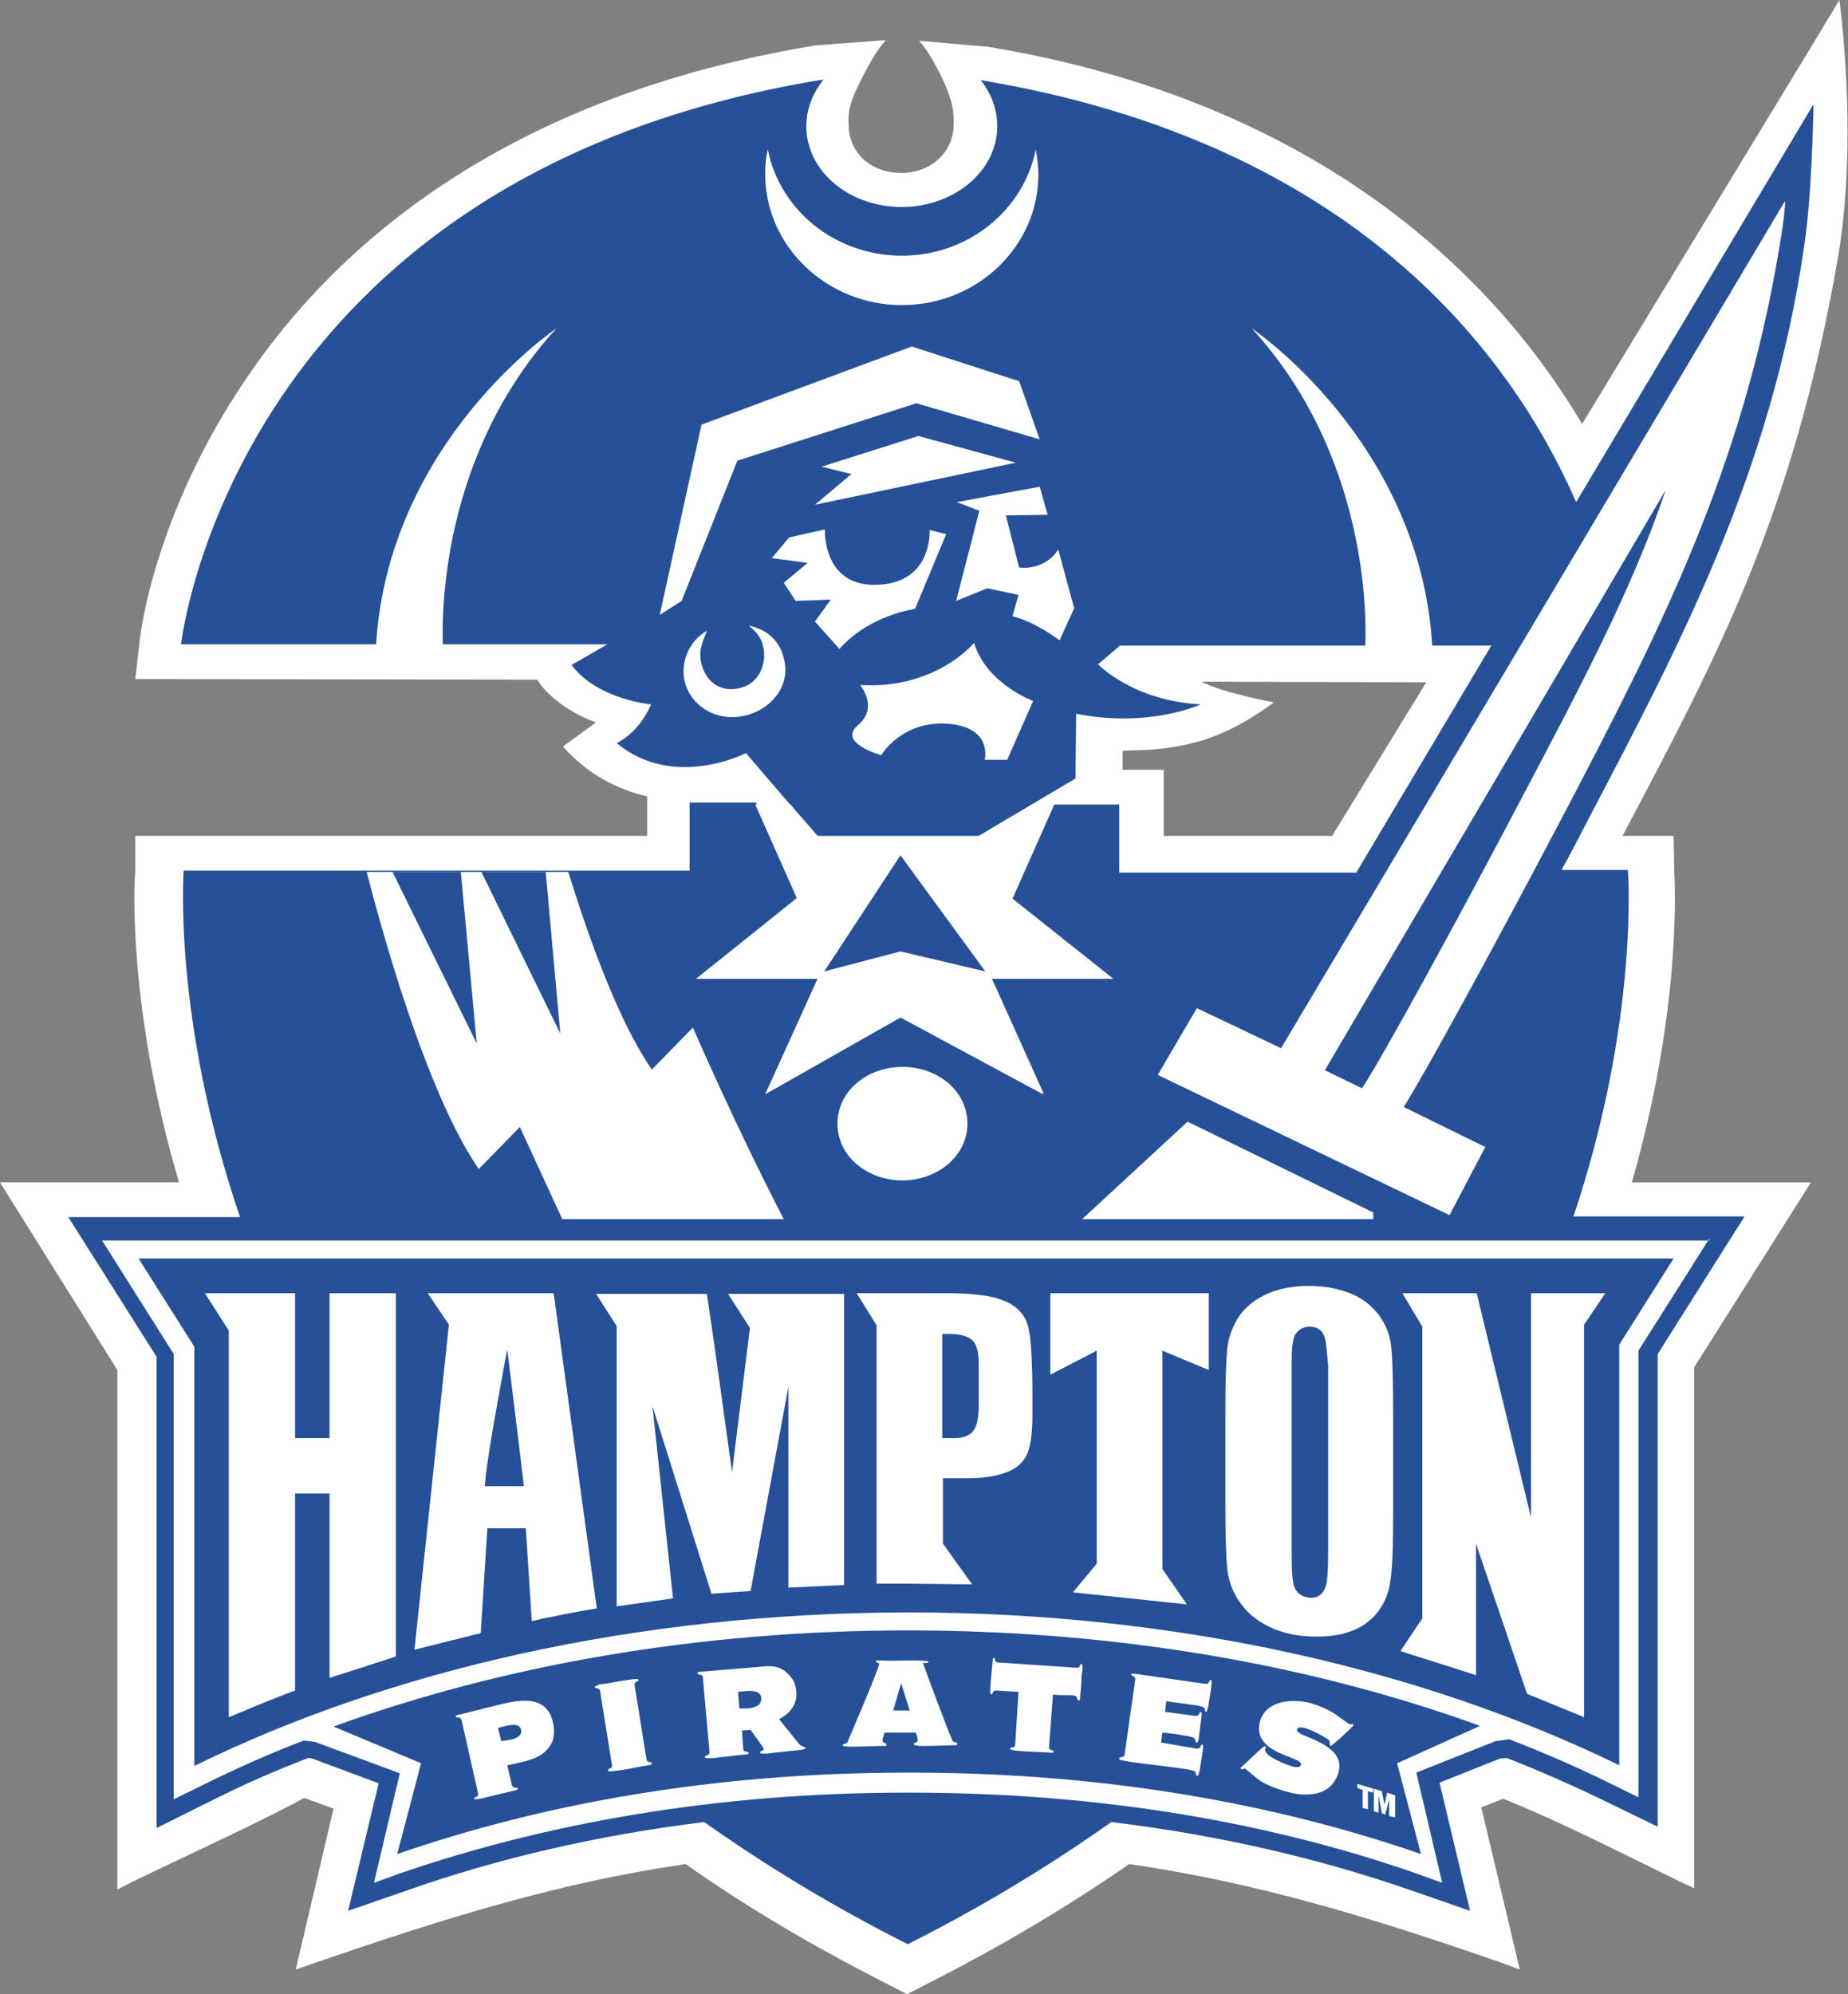 <svg width="114" height="123" fill="none" xmlns="http://www.w3.org/2000/svg"><rect width="100%" height="100%" fill="#808080" stroke="none"/><path d="M74.118 42.043c1.309.7 4.459 1.276 4.459 1.276s-2.004 1.606-4.418 2.347c-2.618.782-4.54.535-4.909.659v1.153h2.536v4.077h10.39l5.808-9.471-13.867-.041zm18.652 79.063c-8.385-2.924-15.421-5.024-23.111-6.136-3.681 2.553-7.813 5.024-12.353 7.33l-1.35.7-1.35-.7c-4.54-2.306-8.631-4.736-12.312-7.33-7.649 1.112-14.644 3.253-22.988 6.136l-1.063.37 2.332-9.924-1.8-.658-.082.041c-3.395 1.812-7.117 3.459-10.553 5.147l-.9.453V84.498L0 72.927h11.044C7.772 61.85 8.303 53.861 8.344 53.779v-2.224h31.578v-2.429c-1.882-.453-3.722-1.4-5.195-3.088l2.045-1.482s-1.963-.618-3.313-2.183l-.327-.453-24.788-.041.286-2.43c0-.165.859-7.7 6.504-16.018 5.604-8.359 16.116-17.501 35.178-20.63l4.336-.329c-.491.535-.941 1.318-1.35 2.1-.859 1.647-1.023 2.224-.941 3.336.123 1.647 1.472 2.759 3.231 2.759 1.8 0 3.109-1.194 3.231-2.759.082-1.153-.164-2.018-.818-3.335-.368-.7-.777-1.482-1.309-2.059l4.254.371c20.657 3.418 31.415 14.412 36.65 23.266L111.832 2.718 113.468 0s1.186 8.4-.082 15.854c-2.781 16.101-7.608 24.913-13.293 35.702h3.149l.041 2.224c0 .082.573 8.071-2.618 19.148h11.044l-7.199 11.406v32.12l-.9-.412c-3.558-1.73-7.117-3.583-10.798-5.065l-.082-.041-1.35.535 2.372 10.006-.982-.37z" fill="#fff"/><path d="M83.69 53.779l8.304-13.96H69.087l-1.35 1.153s2.168 2.265 6.34 2.471c0 0-3.191 1.482-7.69.577l-.041 3.994-5.972 3.541h-9.981l-4.377-5.106s-4.459 2.306-7.976-.618c0 0 1.35-.577 2.127-2.388 0 0-3.313-.288-4.909-2.429l2.209-1.276H11.167s3.191-28.907 39.636-34.837c-.654.824-1.063 1.812-1.063 2.882 0 2.759 2.618 4.983 5.89 4.983 3.231 0 5.89-2.224 5.89-4.983 0-1.03-.368-2.018-1.023-2.841C83.69 8.812 93.302 21.989 97.229 30.966L111.873 6.424s-.082 5.559-.573 8.73c-2.004 13.877-7.608 24.501-13.253 35.249-.573 1.112-1.145 2.224-1.718 3.253h4.091s.736 9.142-3.355 21.372h10.554L102.26 83.51v29.154l-3.477-1.688c-1.882-.906-3.845-1.771-5.849-2.553l-.409.041-3.722 1.483 1.882 7.906-3.804-1.318c-5.481-1.894-11.576-3.335-18.325-4.159-3.722 2.636-7.894 5.189-12.558 7.536-4.663-2.347-8.835-4.9-12.558-7.536-6.667.824-12.762 2.265-18.161 4.159l-3.804 1.318 1.882-7.865-4.09-1.524-.245-.041c-2.045.782-4.009 1.647-5.89 2.594l-3.477 1.73V83.675L4.213 75.069H14.807c-4.172-12.23-3.477-21.372-3.477-21.372h31.21v-4.2h4.09l2.577 5.847-6.258 5.024h7.485l-3.231 7.124 8.345-4.736 8.794 4.736-3.232-7.124h7.486l-6.217-4.9 2.577-5.847h4.09v4.2h14.644v-.041z" fill="#265198"/><path d="M46.59 49.62h2.168l1.718 1.977h9.94l3.354-1.977h1.268l-2.577 5.806 6.218 4.941h-7.486l3.191 7.083-8.794-4.736-8.344 4.736 3.231-7.083h-7.526l6.218-4.941-2.577-5.806z" fill="#fff"/><path d="M55.548 52.75l-4.704 7.165 4.704-1.235 5.236 1.235-5.236-7.165z" fill="#265198"/><path d="M55.671 65.803c2.168 0 4.009 1.482 4.009 3.5s-1.882 3.5-4.009 3.5c-2.168 0-4.009-1.482-4.009-3.5s1.841-3.5 4.009-3.5zM73.832 62.179l5.195 2.471 31.087-52.255s.041.659-.368 2.965c-2.25 13.589-7.444 23.719-13.048 34.425-4.909 9.348-8.999 16.76-10.103 18.489l5.031 2.471-2.209 4.2-17.998-8.648 2.413-4.118zM40.699 37.926l2.577-11.736 12.967-4.818 6.627 2.141 1.268 3.583-7.608-2.224-11.044 3.541-3.436 8.648-1.35.865zM42.172 41.219c.082-1.071.695-1.894 1.432-2.306-.164.494-.654 1.276-.245 2.306.409 1.112 1.391 1.482 2.373 1.194 1.063-.288 1.595-1.441 1.35-2.512-.123-.618-.491-.988-.9-1.318 1.35.288 2.086 1.153 2.25 2.429.205 1.688-1.309 3.088-3.027 3.212-1.841.124-3.354-1.276-3.231-3.006z" fill="#fff"/><path d="M81.727 66.009l21.024-35.784c-2.086 6.218-5.563 12.683-8.549 18.366-4.868 9.265-8.917 16.554-10.021 18.283l-.164.247-2.291-1.112z" fill="#265198"/><path d="M47.203 10.747c0-.535.041-1.029.164-1.524.736 3.747 4.172 6.547 8.263 6.547 4.131 0 7.526-2.841 8.263-6.547.082.494.164.988.164 1.524 0 4.447-3.763 8.071-8.426 8.071-4.622 0-8.426-3.624-8.426-8.071zM27.324 39.861c-.082-1.812-.164-11.777 6.995-19.601 0 0-10.39 6.959-11.126 19.601h4.131zM84.222 39.861c.082-1.812.164-11.777-6.995-19.601 0 0 10.39 6.959 11.126 19.601h-4.131zM34.687 75.192l-2.618-5.683-2.536 2.594c-3.313-4.818-6.095-15.154-6.913-18.324H35.055c1.309 4.2 3.109 9.224 5.154 12.189l2.536-2.594s2.495 5.806 5.604 11.818h-13.662z" fill="#fff"/><path d="M28.428 53.779l.982 10.583-5.195-10.583h4.213zM33.664 53.779l.9 9.965-4.868-9.965h3.968z" fill="#265198"/><path d="M66.756 75.192l6.504-6.012L84.713 74.78v.412H66.756zM50.681 28.784l5.972-1.894 6.013 1.647-12.394 2.594 2.25-1.894-1.841-.453zM64.137 30.02l.491 1.73-2.577.041.818 3.212c1.718.165 2.413-1.112 2.413-1.112l.982 3.624-.9 1.977s-1.514-1.153-2.904-1.482l.368-1.318-1.923-.412-1.923.782 1.432-5.559-1.391-.535c1.554-.288 4.009-.741 5.113-.947zM60.089 39.655s-2.373 2.882-7.035 2.594c0 0 1.186 1.359-.123 2.471-1.309 1.112 1.432 1.853 1.432 1.853s1.268-2.141 4.09-1.935c2.822.206 2.291 2.224 2.291 2.224h1.391l1.595-3.624c.041 0-2.863-1.03-3.64-3.583zM50.885 32.654s-.164 3.459 3.109 3.418c3.559-.041 3.354-3.377 3.354-3.377l1.023.247-1.923 4.612s-2.822.371-4.663 2.471l-1.513-1.688.982-1.359-2.168.082-.736-1.112 1.472-1.235-2.209-.288 1.063-1.277 2.209-.494zM105.451 76.386l-4.377 6.918v27.548l-1.759-.865c-2.004-.988-4.09-1.894-6.218-2.717l-.859.123-4.868 1.935 1.595 6.795-1.718-.618c-8.794-3.047-19.184-4.941-31.128-4.941h-.204c-11.903 0-22.334 1.935-31.128 4.941l-1.718.618 1.595-6.753-5.236-1.936-.695-.082c-2.168.824-4.254 1.771-6.258 2.759l-1.759.865V83.51l-4.418-7h99.152v-.124z" fill="#fff"/><path d="M11.985 108.917V83.057l-3.436-5.436h94.693l-3.354 5.312v25.943c-11.985-5.848-27.16-9.43-43.931-9.43-16.771.041-31.987 3.582-43.972 9.471z" fill="#265198"/><path d="M91.299 106.446l-5.113 2.306 1.473 5.6c-8.917-3.088-19.47-5.023-31.496-5.023h-.164c-12.026 0-22.579 1.935-31.496 5.023l1.472-5.6-5.399-2.265c10.308-3.747 22.416-5.929 35.423-5.929 12.967 0 24.992 2.141 35.3 5.888z" fill="#265198"/><path fill-rule="evenodd" clip-rule="evenodd" d="M32.151 106.694c.082.411-.45.576-.736.617-.164.041-.327.041-.491.083l-.205-.824.491-.123c.286-.042.818-.206.941.247zm1.963-.453c-.409-1.853-2.291-1.359-3.6-1.03-.736.165-1.432.371-2.168.535-.041 0-.245.042-.245.124.041.124.286-.041.368.206l1.023 4.53c.041.247-.245.205-.245.329.041.124.736-.082.9-.124.532-.123 1.023-.247 1.554-.37.041 0 .245-.041.245-.124-.041-.123-.286.041-.368-.206l-.286-1.235c1.104-.247 2.372-.371 2.822-1.565.082-.37.082-.741 0-1.07z" fill="#fff"/><path d="M36.691 104.057c.041.124.286 0 .327.248l.736 4.57c.041.247-.286.165-.245.33 0 .123.777-.041.9-.041.532-.083 1.023-.206 1.554-.289.041 0 .245 0 .245-.123-.041-.124-.286 0-.327-.247l-.736-4.571c-.041-.247.286-.206.245-.329 0-.124-.777.041-.9.041-.532.082-1.023.206-1.554.247-.041.082-.245.082-.245.164z" fill="#fff"/><path fill-rule="evenodd" clip-rule="evenodd" d="M45.608 105.375l-.082-1.029.45-.041c.327-.042.941-.042.982.411.041.536-.491.618-.9.659h-.45zm4.09 2.43c0-.041-.327-.124-.409-.247l-1.227-1.524c.695-.371 1.145-.947 1.063-1.729-.041-.247-.082-.536-.245-.742-.614-.864-1.227-.864-2.209-.741l-3.477.288c-.041 0-.164 0-.164.083 0 .164.286 0 .327.247l.409 4.612c.041.247-.286.165-.286.329 0 .124.777.041.9 0 .532-.041 1.063-.123 1.554-.164.041 0 .245 0 .245-.083 0-.165-.286 0-.327-.247l-.082-1.153.532-.041c.123.165.818 1.112.818 1.194 0 .124-.245.082-.245.206 0 .124.777.041.9 0 .573-.041 1.145-.124 1.677-.165.041-.041.245-.041.245-.123zM57.266 102.493c0-.041-.082-.041-.123-.041-.327-.041-.654-.041-.941-.041-.654 0-1.268.041-1.923 0-.041 0-.245 0-.245.041 0 .124.204.083.204.165 0 .247-1.636 4.077-1.882 4.653-.041.083-.041.206-.164.247-.041.041-.204.041-.204.124 0 .123.818.082.941.082.532 0 1.063-.041 1.595-.041.041 0 .164.041.164-.082 0-.124-.245-.083-.245-.247 0-.124.082-.371.123-.495h1.923c.041.083.123.371.123.453 0 .206-.245.165-.245.247 0 .165.736.124.859.124.532 0 1.104-.041 1.636-.041.041 0 .204 0 .204-.083 0-.123-.245-.082-.286-.164-.164-.247-1.841-4.777-1.841-4.818.082-.041.327.041.327-.083zm-1.145 3.007H55.098l.491-1.689.532 1.689z" fill="#fff"/><path d="M66.715 102.617c-.123 0-.041.247-.286.247l-4.868-.33c-.245 0-.123-.247-.245-.288-.082 0-.082.165-.082.206-.041.453-.082.865-.123 1.318 0 .123-.082.7.041.741.123 0 .041-.247.286-.247l1.391.082-.204 3.253c0 .247-.286.124-.327.247 0 .124.736.165.859.165.532.041 1.063.041 1.595.082.041 0 .245.042.245-.041 0-.164-.286-.041-.286-.288l.245-3.253c.286.041.614.041.9.041.164 0 .327 0 .45.041.205.041.082.289.245.289.082 0 .082-.165.082-.206.041-.453.082-.906.082-1.318.041-.124.123-.7 0-.741zM71.623 107.475l.082-.617c.409.041.818.082 1.227.164.204.042.409.042.614.124.286.082.123.329.286.329.082 0 .123-.247.123-.288l.123-.988c0-.124.123-.577 0-.618-.123 0-.041.288-.368.247l-1.841-.247.082-.659c.491.083.941.124 1.432.206.245.041.491.041.736.124.327.082.123.329.286.329.082 0 .082-.247.123-.288l.164-1.03c0-.123.123-.617 0-.658-.123 0-.041.288-.368.247l-4.295-.618c-.041 0-.245-.041-.245.041 0 .124.286.082.245.33l-.654 4.612c-.041.247-.327.082-.327.247 0 .041.041.082.082.082.286.082.614.123.941.165.859.123 1.718.206 2.577.329.327.041.654.082.941.165.286.082.123.329.286.329.082 0 .082-.247.123-.288l.164-1.029c0-.124.123-.618 0-.618s-.041.288-.368.247l-2.168-.371zM82.095 107.682c.204-.124 1.35-1.153 1.391-1.277l-.041-.082c-.082 0-.123.041-.164.041-.082-.041-.777-.535-.941-.659-.45-.288-.941-.494-1.472-.659-1.104-.288-2.781-.206-3.15 1.153-.327 1.359.982 1.853 1.964 2.224.164.082.614.206.573.412-.041.206-.327.164-.491.123-.327-.082-1.841-.659-1.718-1.07 0-.042.041-.083.041-.124l-.041-.082c-.123 0-1.227 1.112-1.432 1.276-.041.041-.082.041-.082.083l.041.082c.082 0 .164-.041.204-.041h.041c.45.37.818.741 1.35.988.45.206.941.371 1.432.494 1.227.288 2.618.124 2.986-1.317.286-1.195-1.063-1.771-1.963-2.142-.123-.041-.654-.247-.614-.412.041-.205.327-.164.45-.123.45.123 1.186.494 1.554.782v.041c.041.206 0 .289.082.289z" fill="#fff"/><path fill-rule="evenodd" clip-rule="evenodd" d="M83.731 110.275l.327.124v1.112l.327.082v-1.112l.327.083v-.247l-.982-.289v.247z" fill="#fff"/><path d="M84.754 111.717l.286.083v-1.071l.205 1.112.204.082.245-.947v1.03l.368.082v-1.359l-.491-.165-.164.742-.164-.824-.491-.165v1.4zM24.42 102.164c-.982.329-3.15 1.029-4.09 1.317V92.116h-2.127v12.148c-1.35.494-3.191 1.276-4.09 1.647V82.069l-1.473-2.306h5.563v8.936h2.127v-8.936H24.42v22.401z" fill="#fff"/><path fill-rule="evenodd" clip-rule="evenodd" d="M85.776 97.469c-.082.7-.327 1.318-.736 1.894-.409.535-.982.989-1.677 1.236-.736.288-1.595.37-2.577.329-.941-.041-1.8-.247-2.536-.617-.736-.371-1.309-.824-1.759-1.483-.45-.618-.695-1.318-.777-2.018-.082-.741-.123-2.1-.123-3.994v-5.765c0-1.853.041-3.13.123-3.912.082-.7.327-1.359.736-1.977.409-.577.982-1.03 1.718-1.359.736-.329 1.595-.494 2.577-.494.941 0 1.8.165 2.536.453.736.288 1.309.741 1.759 1.318.45.618.695 1.235.777 1.935.082.741.123 2.059.123 3.953v6.424c0 1.977-.041 3.294-.164 4.077zM81.686 82.398c-.164-.412-.491-.577-.9-.577-.368 0-.654.165-.859.453-.123.165-.164.453-.205.741-.041.288-.041.7-.041 1.194v11.571c0 1.071.041 1.812.164 2.1.164.412.491.618.941.659.45.041.818-.165.982-.659.123-.329.164-1.112.164-2.182V84.21c-.082-.865-.123-1.524-.245-1.812z" fill="#fff"/><path d="M36.814 99.199c-1.063.165-3.15.577-4.009.782l-.368-5.724h-2.372l-.409 6.465c-1.104.288-3.15.782-4.09 1.029l2.127-20.054-1.309-1.935H34.155l2.659 19.436zM31.292 83.222s-1.227 6.424-1.35 8.071l-.041.371h2.413l-.041-.412c-.245-2.059-.982-8.03-.982-8.03zM52.111 97.757l-3.477.165V85.528l-2.332 12.601-2.413.165-3.64-11.571 1.268 11.859-3.477.494V81.78l-1.268-1.977H43.603c.164 1.03.327 2.265.532 3.624l1.023 7.371 1.104-8.895-1.35-2.1h7.158v17.954h.041zM58.534 79.763c1.309 0 2.25.123 2.904.288.654.206 1.145.453 1.432.782.327.33.532.741.614 1.277.123.494.204 2.347.204 3.541v1.606c0 1.194-.123 1.976-.327 2.429-.204.453-.573.824-1.145 1.071-.573.247-1.391.412-2.413.412h-1.636v4.035l1.8 2.512-4.009-.041h-1.882v-15.936l-1.227-1.977H58.534zm-.368 8.936h.695c.491 0 .941-.123 1.186-.453.245-.33.327-.906.327-1.565v-2.553c0-.618-.082-1.194-.409-1.482-.327-.288-.859-.371-1.473-.371h-.368v6.424h.041zM64.792 84.787v-5.024h9.776v4.736l-2.863-1.194v13.465l1.514 2.182-7.036-.741 1.473-1.771V83.304l-2.863 1.482zM86.39 101.834l1.35-2.017v-17.995l-1.227-2.059h4.581l3.354 13.836v-13.836h4.581l-1.309 1.935v24.213l-3.518-1.441-3.15-9.265v8.112l-4.663-1.483z" fill="#fff"/></svg>